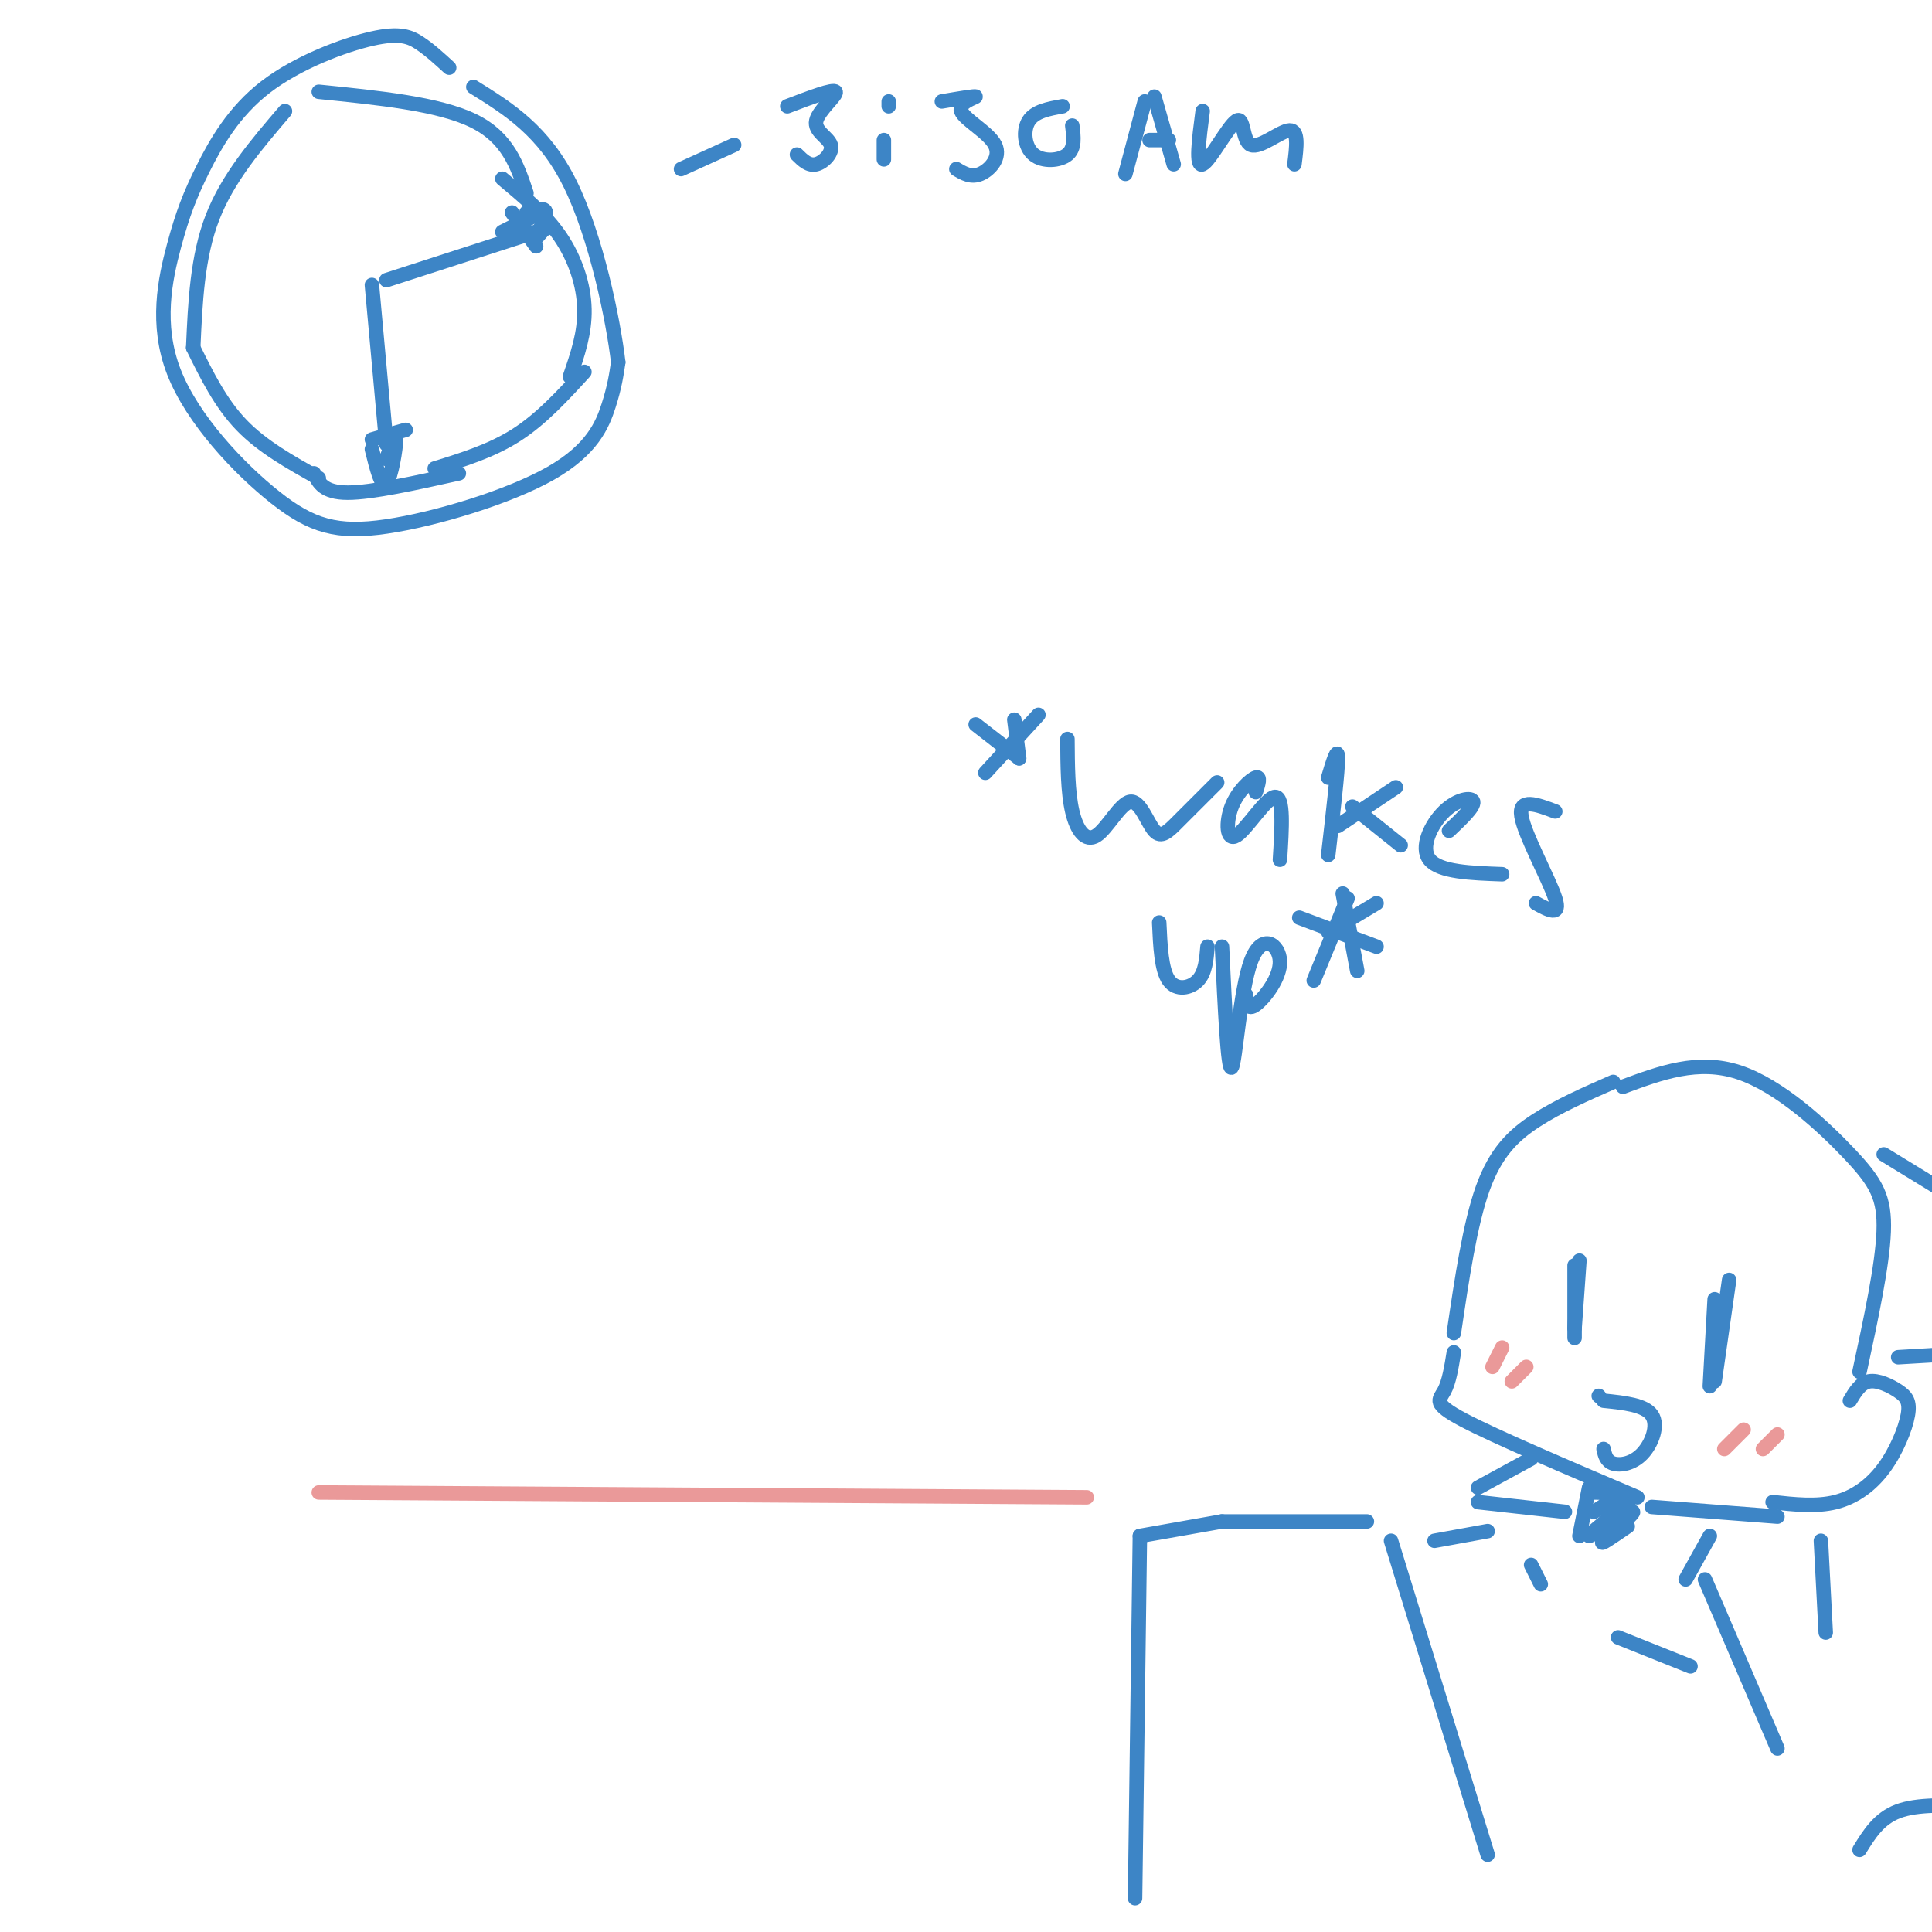 <svg viewBox='0 0 400 400' version='1.1' xmlns='http://www.w3.org/2000/svg' xmlns:xlink='http://www.w3.org/1999/xlink'><g fill='none' stroke='rgb(61,133,198)' stroke-width='3' stroke-linecap='round' stroke-linejoin='round'><path d='M93,14c-1.976,-1.811 -3.951,-3.623 -6,-5c-2.049,-1.377 -4.170,-2.320 -10,-1c-5.830,1.320 -15.368,4.904 -22,10c-6.632,5.096 -10.357,11.703 -13,17c-2.643,5.297 -4.204,9.285 -6,16c-1.796,6.715 -3.827,16.158 0,26c3.827,9.842 13.512,20.085 21,26c7.488,5.915 12.780,7.503 23,6c10.220,-1.503 25.367,-6.097 34,-11c8.633,-4.903 10.752,-10.115 12,-14c1.248,-3.885 1.624,-6.442 2,-9'/><path d='M128,75c-1.022,-8.733 -4.578,-26.067 -10,-37c-5.422,-10.933 -12.711,-15.467 -20,-20'/><path d='M59,23c-5.917,6.917 -11.833,13.833 -15,22c-3.167,8.167 -3.583,17.583 -4,27'/><path d='M40,72c2.833,5.750 5.667,11.500 10,16c4.333,4.500 10.167,7.750 16,11'/><path d='M65,98c1.000,2.000 2.000,4.000 7,4c5.000,0.000 14.000,-2.000 23,-4'/><path d='M90,97c5.917,-1.833 11.833,-3.667 17,-7c5.167,-3.333 9.583,-8.167 14,-13'/><path d='M118,78c1.556,-4.511 3.111,-9.022 3,-14c-0.111,-4.978 -1.889,-10.422 -5,-15c-3.111,-4.578 -7.556,-8.289 -12,-12'/><path d='M66,19c12.417,1.250 24.833,2.500 32,6c7.167,3.500 9.083,9.250 11,15'/><path d='M77,59c0.000,0.000 3.000,33.000 3,33'/><path d='M80,58c0.000,0.000 34.000,-11.000 34,-11'/><path d='M106,44c0.000,0.000 5.000,7.000 5,7'/><path d='M109,44c1.956,-0.600 3.911,-1.200 4,0c0.089,1.200 -1.689,4.200 -2,5c-0.311,0.800 0.844,-0.600 2,-2'/><path d='M110,45c0.000,0.000 -6.000,3.000 -6,3'/><path d='M77,91c0.000,0.000 7.000,-2.000 7,-2'/><path d='M77,93c1.000,4.044 2.000,8.089 3,7c1.000,-1.089 2.000,-7.311 2,-9c-0.000,-1.689 -1.000,1.156 -2,4'/><path d='M80,95c-0.167,0.333 0.417,-0.833 1,-2'/><path d='M141,35c0.000,0.000 11.000,-5.000 11,-5'/><path d='M163,22c4.788,-1.831 9.576,-3.662 10,-3c0.424,0.662 -3.515,3.817 -4,6c-0.485,2.183 2.485,3.396 3,5c0.515,1.604 -1.424,3.601 -3,4c-1.576,0.399 -2.788,-0.801 -4,-2'/><path d='M184,22c0.000,0.000 0.000,-1.000 0,-1'/><path d='M183,29c0.000,0.000 0.000,4.000 0,4'/><path d='M195,21c3.526,-0.600 7.053,-1.199 7,-1c-0.053,0.199 -3.684,1.198 -3,3c0.684,1.802 5.684,4.408 7,7c1.316,2.592 -1.053,5.169 -3,6c-1.947,0.831 -3.474,-0.085 -5,-1'/><path d='M220,22c-2.869,0.512 -5.738,1.024 -7,3c-1.262,1.976 -0.917,5.417 1,7c1.917,1.583 5.405,1.310 7,0c1.595,-1.310 1.298,-3.655 1,-6'/><path d='M237,21c0.000,0.000 -4.000,15.000 -4,15'/><path d='M239,20c0.000,0.000 4.000,14.000 4,14'/><path d='M238,29c0.000,0.000 4.000,0.000 4,0'/><path d='M249,23c-0.764,5.855 -1.528,11.710 0,11c1.528,-0.710 5.348,-7.984 7,-9c1.652,-1.016 1.137,4.226 3,5c1.863,0.774 6.104,-2.922 8,-3c1.896,-0.078 1.448,3.461 1,7'/><path d='M334,224c-5.667,2.489 -11.333,4.978 -16,8c-4.667,3.022 -8.333,6.578 -11,14c-2.667,7.422 -4.333,18.711 -6,30'/><path d='M301,280c-0.489,3.067 -0.978,6.133 -2,8c-1.022,1.867 -2.578,2.533 4,6c6.578,3.467 21.289,9.733 36,16'/><path d='M336,225c7.780,-2.887 15.560,-5.774 24,-3c8.440,2.774 17.542,11.208 23,17c5.458,5.792 7.274,8.940 7,16c-0.274,7.060 -2.637,18.030 -5,29'/><path d='M383,290c1.097,-1.840 2.193,-3.679 4,-4c1.807,-0.321 4.324,0.878 6,2c1.676,1.122 2.511,2.167 2,5c-0.511,2.833 -2.368,7.455 -5,11c-2.632,3.545 -6.038,6.013 -10,7c-3.962,0.987 -8.481,0.494 -13,0'/><path d='M342,312c0.000,0.000 26.000,2.000 26,2'/><path d='M327,261c0.000,0.000 -1.000,14.000 -1,14'/><path d='M355,269c0.000,0.000 -1.000,18.000 -1,18'/><path d='M331,289c0.000,0.000 0.100,0.100 0.1,0.1'/><path d='M332,290c4.286,0.440 8.571,0.881 10,3c1.429,2.119 0.000,5.917 -2,8c-2.000,2.083 -4.571,2.452 -6,2c-1.429,-0.452 -1.714,-1.726 -2,-3'/><path d='M358,265c0.000,0.000 -3.000,21.000 -3,21'/><path d='M326,262c0.000,0.000 0.000,15.000 0,15'/><path d='M329,308c0.000,0.000 -2.000,10.000 -2,10'/><path d='M324,313c0.000,0.000 -18.000,-2.000 -18,-2'/><path d='M354,318c0.000,0.000 -5.000,9.000 -5,9'/><path d='M353,327c0.000,0.000 15.000,35.000 15,35'/><path d='M308,317c0.000,0.000 -11.000,2.000 -11,2'/><path d='M288,319c0.000,0.000 20.000,65.000 20,65'/><path d='M283,315c0.000,0.000 -30.000,0.000 -30,0'/><path d='M253,315c0.000,0.000 -17.000,3.000 -17,3'/><path d='M236,318c0.000,0.000 -1.000,75.000 -1,75'/><path d='M390,239c0.000,0.000 31.000,19.000 31,19'/><path d='M317,302c0.000,0.000 -11.000,6.000 -11,6'/><path d='M385,383c2.000,-3.250 4.000,-6.500 8,-8c4.000,-1.500 10.000,-1.250 16,-1'/><path d='M377,319c0.000,0.000 1.000,19.000 1,19'/><path d='M393,281c0.000,0.000 17.000,-1.000 17,-1'/><path d='M221,153c0.035,5.512 0.071,11.023 1,15c0.929,3.977 2.752,6.419 5,5c2.248,-1.419 4.922,-6.700 7,-7c2.078,-0.300 3.559,4.381 5,6c1.441,1.619 2.840,0.177 5,-2c2.160,-2.177 5.080,-5.088 8,-8'/><path d='M260,164c0.534,-1.681 1.069,-3.362 0,-3c-1.069,0.362 -3.740,2.767 -5,6c-1.260,3.233 -1.108,7.293 1,6c2.108,-1.293 6.174,-7.941 8,-8c1.826,-0.059 1.413,6.470 1,13'/><path d='M275,161c1.000,-3.333 2.000,-6.667 2,-4c0.000,2.667 -1.000,11.333 -2,20'/><path d='M277,171c0.000,0.000 12.000,-8.000 12,-8'/><path d='M280,167c0.000,0.000 10.000,8.000 10,8'/><path d='M300,172c2.613,-2.482 5.226,-4.964 5,-6c-0.226,-1.036 -3.292,-0.625 -6,2c-2.708,2.625 -5.060,7.464 -3,10c2.060,2.536 8.530,2.768 15,3'/><path d='M322,168c-3.822,-1.444 -7.644,-2.889 -7,1c0.644,3.889 5.756,13.111 7,17c1.244,3.889 -1.378,2.444 -4,1'/><path d='M240,191c0.222,4.911 0.444,9.822 2,12c1.556,2.178 4.444,1.622 6,0c1.556,-1.622 1.778,-4.311 2,-7'/><path d='M253,196c0.611,12.982 1.222,25.965 2,25c0.778,-0.965 1.724,-15.877 4,-22c2.276,-6.123 5.882,-3.456 6,0c0.118,3.456 -3.252,7.702 -5,9c-1.748,1.298 -1.874,-0.351 -2,-2'/><path d='M275,193c0.000,0.000 10.000,-6.000 10,-6'/><path d='M278,185c0.000,0.000 3.000,16.000 3,16'/><path d='M269,190c0.000,0.000 16.000,6.000 16,6'/><path d='M279,186c0.000,0.000 -7.000,17.000 -7,17'/><path d='M210,149c0.000,0.000 1.000,8.000 1,8'/><path d='M215,148c0.000,0.000 -11.000,12.000 -11,12'/><path d='M202,150c0.000,0.000 9.000,7.000 9,7'/></g>
<g fill='none' stroke='rgb(234,153,153)' stroke-width='3' stroke-linecap='round' stroke-linejoin='round'><path d='M66,309c0.000,0.000 159.000,1.000 159,1'/><path d='M361,296c0.000,0.000 -4.000,4.000 -4,4'/><path d='M368,297c0.000,0.000 -3.000,3.000 -3,3'/><path d='M311,279c0.000,0.000 -2.000,4.000 -2,4'/><path d='M316,283c0.000,0.000 -3.000,3.000 -3,3'/></g>
<g fill='none' stroke='rgb(61,133,198)' stroke-width='3' stroke-linecap='round' stroke-linejoin='round'><path d='M335,339c0.000,0.000 15.000,6.000 15,6'/><path d='M317,324c0.000,0.000 2.000,4.000 2,4'/><path d='M337,316c-3.134,2.155 -6.268,4.309 -5,3c1.268,-1.309 6.938,-6.083 6,-6c-0.938,0.083 -8.483,5.022 -9,5c-0.517,-0.022 5.995,-5.006 8,-7c2.005,-1.994 -0.498,-0.997 -3,0'/><path d='M334,311c-1.655,0.619 -4.292,2.167 -4,2c0.292,-0.167 3.512,-2.048 4,-3c0.488,-0.952 -1.756,-0.976 -4,-1'/></g>
</svg>
